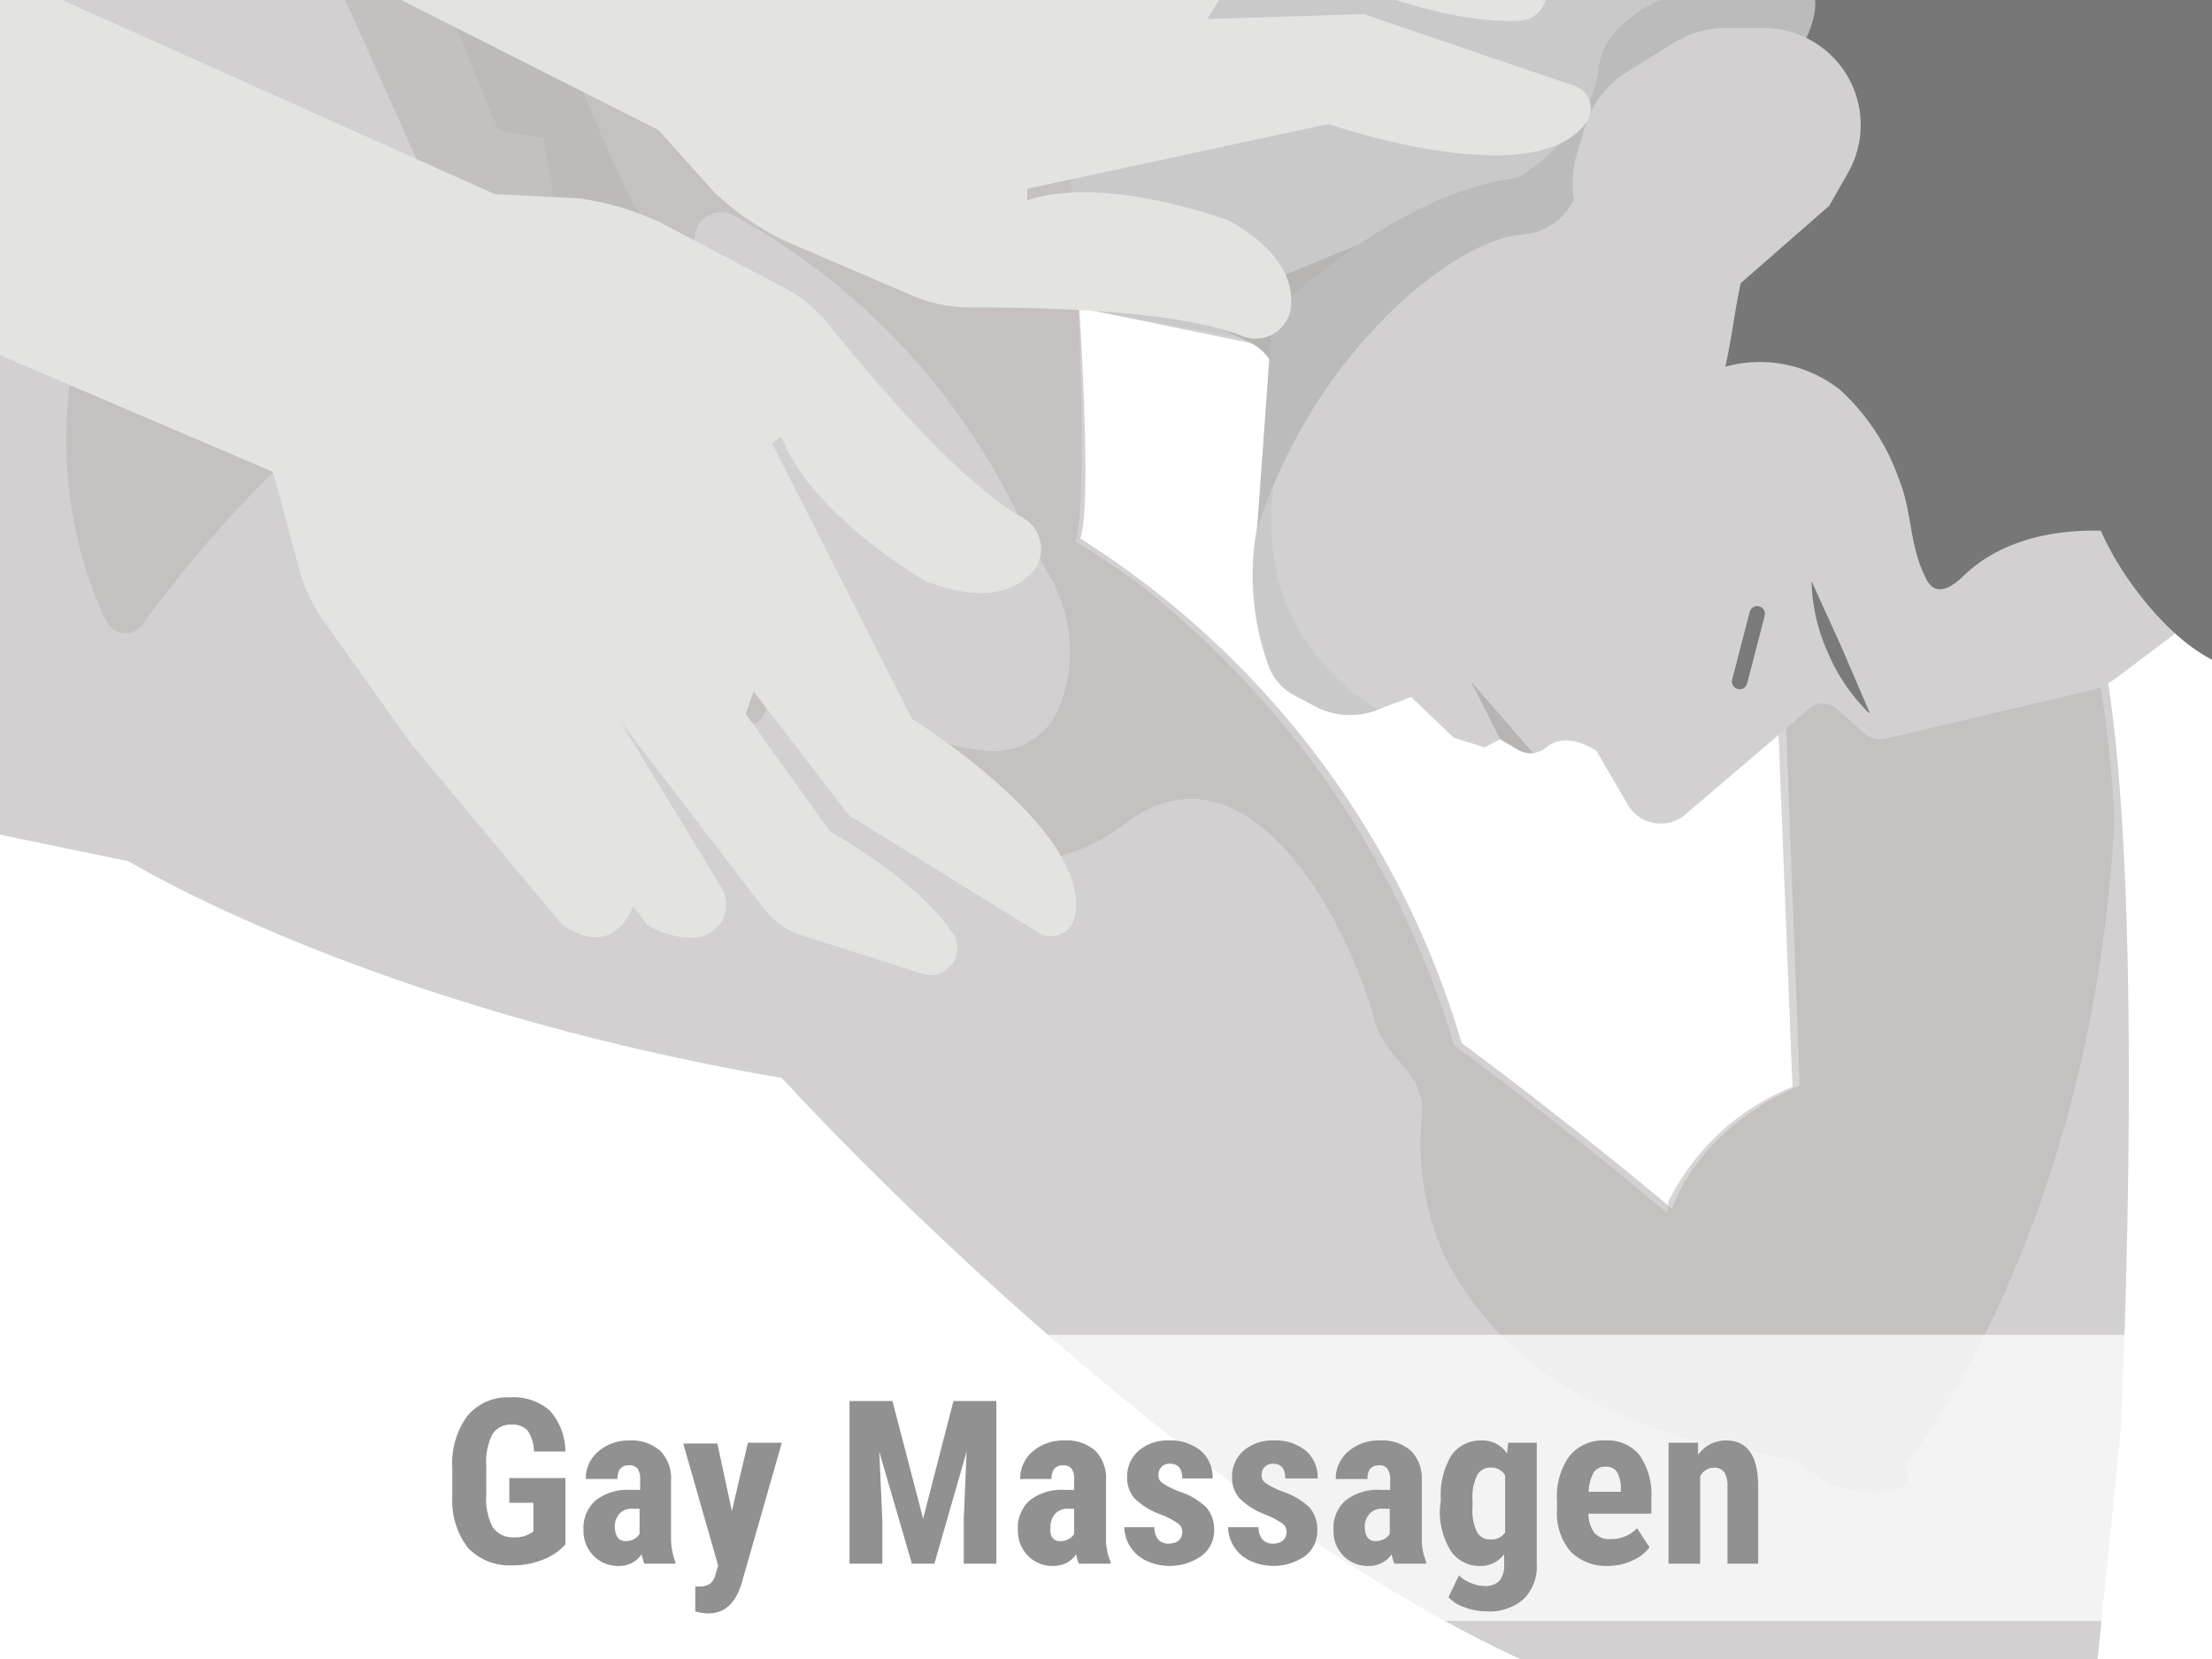 <svg id="Ebene_1" xmlns="http://www.w3.org/2000/svg" xmlns:xlink="http://www.w3.org/1999/xlink" viewBox="0 0 116 87" width="116" height="87"><defs><style>.cls-1,.cls-10{fill:none;}.cls-2{clip-path:url(#clip-path);}.cls-15,.cls-3{fill:#fff;}.cls-4{clip-path:url(#clip-path-2);}.cls-5{fill:#d2d0d0;}.cls-6,.cls-7,.cls-9{fill:#b7b5b3;}.cls-6{opacity:0.55;}.cls-7{opacity:0.54;}.cls-8{fill:#c4c4c4;opacity:0.59;}.cls-10{stroke:#7a7a7a;stroke-linecap:round;stroke-miterlimit:10;stroke-width:0.81px;}.cls-11{fill:#7a7a7a;}.cls-12{fill:#777;}.cls-13{fill:#bcbbbb;}.cls-14{fill:#e3e3e1;}.cls-15{opacity:0.75;}.cls-16{fill:#919191;}</style><clipPath id="clip-path"><rect class="cls-1" width="116" height="87"/></clipPath><clipPath id="clip-path-2"><rect class="cls-1" x="-1.72" y="-2.01" width="118.6" height="89.42"/></clipPath></defs><g id="Gay_Massagen"><g class="cls-2"><rect class="cls-3" width="116" height="87"/><g class="cls-4"><path class="cls-5" d="M-10.38,41.62,6.76,45.17S19.13,52.78,41,56.53c0,0,24.34,26.87,45.33,33l23.52-1L111.21,75s1.62-32.45-1.42-42.8L93.57,35.54l.81,21.4s-7.91,2.84-7.3,10.85L35.76,46.49-12,36.25Z"/><path class="cls-5" d="M55.84,5.52s1.73,20.18.81,22.72a47,47,0,0,1,20,26.46s21.3,15.62,23.73,22.11S65.78,65.56,65.78,65.56l-32.15-17L34.14,33,18.73,6.33V-3.4L57.36-1.17Z"/><path class="cls-6" d="M39.92,30.27s1.62,4.47.1,7.25-3.59-10.28-3.59-10.28Z"/><path class="cls-6" d="M14.37,23.57s2,10.23,8.68,15.93V29.05Z"/><path class="cls-6" d="M99.94,76.83s9.74-11.94,10.93-33.61a54.67,54.67,0,0,0-1.5-11L93.15,35.55,94,57a12.39,12.39,0,0,0-6.5,6l-.08.61c-5.71-4.79-11.17-8.8-11.17-8.8A48,48,0,0,0,60.77,31.48l-.16-.14-.4-.32-.15-.12-.41-.32c-.46-.35-.88-.66-1.27-.93l-.06,0c-.5-.35-.92-.63-1.25-.84l0,0-.21-.13,0,0-.42-.25,0,0-.05,0,0,0c.92-2.53-.36-22.72-.36-22.72l.91-6-.12-.72-35-2-.16-.39-2.91,0L21,5.84l7.51,1.41,1.32,8.32L38,16.79a13,13,0,0,1-1.55-4,1.39,1.39,0,0,1,2-1.51A35.46,35.46,0,0,1,53.13,26.49c.59,1.22,1.19,2.44,1.86,3.62a7.92,7.92,0,0,1,.58,6.94,3.72,3.72,0,0,1-3.73,2.34,11.91,11.91,0,0,1-4.43-1.3s2.84,9.43,9.63,6.28a8.74,8.74,0,0,0,1.8-1.07c6.62-5.15,11.91,5.17,13.26,10.25.55,2.07,2.64,2.61,2.47,4.92a14.52,14.52,0,0,0,1.19,7.41,17.08,17.08,0,0,0,7.79,7.65A29.19,29.19,0,0,0,90.69,76a17.5,17.5,0,0,1,3.43.67c.93.44,1.48,1.18,2.6,1.38,2.22.42,3.53.22,3.31-.91Z"/><polygon class="cls-5" points="36.07 45.07 31.3 49.03 -12 38.48 -11.59 -4.01 21.87 -3.6 37.28 34.15 36.07 45.07"/><path class="cls-6" d="M15.57,23.56A65.23,65.23,0,0,0,7.5,32.71a1.11,1.11,0,0,1-1.93-.15C3.83,28.93,1,20,7.8,8.53a1.11,1.11,0,0,1,1.92,0l5.35,9.08a1.06,1.06,0,0,1,.14.4l.69,4.58A1.1,1.1,0,0,1,15.57,23.56Z"/><path class="cls-7" d="M27.35-.71a5.63,5.63,0,0,1,2,2.58c2.09,4.68,3.62,9.91,7.29,13.69L23.39,11.81,16.9-2.69,22.41-2C24.39-1.71,26-1.56,27.35-.71Z"/><path class="cls-5" d="M94.89,37.16l-6.47,5.52a2,2,0,0,1-3.08-.52l-1.61-2.77s-1.52-1.11-2.64-.2h0a1.3,1.3,0,0,1-1.51.13l-.92-.54-.81.41-1.62-.51L74,36.55l-1.8.69A3.94,3.94,0,0,1,69,37.05l-1.13-.6a2.85,2.85,0,0,1-1.32-1.52h0A13.85,13.85,0,0,1,66,27.28l.68-3.2L67,20.56A2.57,2.57,0,0,0,65.63,18l-9-1.85L55.31-3.15,110-.56l4.76,33.26L111,35.54a4.21,4.21,0,0,1-1.5.7l-10.62,2.5a1.25,1.25,0,0,1-1.11-.28l-1.46-1.29A1.06,1.06,0,0,0,94.89,37.16Z"/><polygon class="cls-8" points="55.87 5.54 56.6 16.17 65.01 17.71 81.09 9.58 96.61 -0.46 96.58 -1.73 55.67 -5.28 55.87 5.54"/><path class="cls-9" d="M80.4,39.49l-3.26-3.75,1.52,3,.92.54A1.25,1.25,0,0,0,80.4,39.49Z"/><line class="cls-10" x1="92.15" y1="32.19" x2="91.23" y2="35.74"/><path class="cls-11" d="M98,37.38a9.74,9.74,0,0,1-2.15-3.17A9.6,9.6,0,0,1,95,30.48h0a0,0,0,0,1,0,0l0,0,1.56,3.43,1.49,3.47s0,0,0,0H98Z"/><path class="cls-12" d="M90.48,19.23a6.79,6.79,0,0,1,6,1.2,11.45,11.45,0,0,1,3.1,4.69c.71,1.75.54,3.48,1.4,5.17a1.18,1.18,0,0,0,.36.49c.52.36,1.19-.15,1.64-.59,3.24-3.14,9.22-2.83,13.3-.94.73.34.84-.44,1.49-.91a2,2,0,0,0,.64-1.32,38.53,38.53,0,0,0,.45-6.44,161.66,161.66,0,0,0-.47-18.94C118.25.28,118-1.25,116.84-2a4.82,4.82,0,0,0-2.66-.54l-21-.24c-.83,0-1.84.07-2.24.81a1.65,1.65,0,0,0,.27,1.74A7.84,7.84,0,0,0,92.59,1a6.21,6.21,0,0,1,2.35,5.28c-.26,2.18-1.85,3.86-2.76,5.77C91.15,14.21,91,16.92,90.48,19.23Z"/><path class="cls-12" d="M114,33.16c1.47,1.35,3.41,2.43,5.38,2.11,2.62-.42,4.32-3.36,4-6a8.72,8.72,0,0,0-4.61-6.13c-2.08-1.18-8.21-2.95-9.16.57C108.75,26.84,111.87,31.21,114,33.16Z"/><path class="cls-9" d="M71.26,12.82l-8.8,3.62L65.63,18A2.57,2.57,0,0,1,67,20.56l-.29,3h0S68.11,15.56,71.26,12.82Z"/><path class="cls-8" d="M66.89,22l-.2,2L66,27.28a13.85,13.85,0,0,0,.52,7.65,2.85,2.85,0,0,0,1.32,1.52l1.13.6a3.94,3.94,0,0,0,3.22.19l.06,0c-3-1.89-9.73-7.82-2-20.44Z"/><path class="cls-13" d="M83,8.6s0,3.45-3.31,3.72S69,18.23,65.92,27.75l.81-11.24s6.33-6.43,12.83-7.17c0,0,3.87-2.16,4.27-5.75S90.46-1.68,94.24-.93,89.38,9.68,89.38,9.68Z"/><path class="cls-5" d="M90.93,15.16l5-4.37,1-1.76a5.07,5.07,0,0,0-.1-5.13h0a5.1,5.1,0,0,0-4.34-2.43h-2a5.11,5.11,0,0,0-2.69.76l-2.5,1.56a5.07,5.07,0,0,0-2.19,2.87l-.43,1.46a5.07,5.07,0,0,0,1.58,5.33l3.91,3.33Z"/><path class="cls-14" d="M25.94,10.18l4.41.22a15,15,0,0,1,4.25,1.25l6.51,3.43A7.4,7.4,0,0,1,43.45,17c2,2.52,6.83,8.28,10.14,10.12a1.88,1.88,0,0,1,.45,3c-.93.91-2.58,1.49-5.52.35,0,0-6-3.47-7.54-7.57l-.5.34,7.35,14.46s9.56,5.92,8.52,10.42a1.26,1.26,0,0,1-1.89.79l-9.94-6.15-5-6.5-.41,1.18,4.42,6.17S47.94,46,49.94,48.9a1.41,1.41,0,0,1-1.49,2.19L41.89,49A4,4,0,0,1,40,47.57l-7.48-9.76,5.3,8.72a1.73,1.73,0,0,1-1.25,2.63,4.46,4.46,0,0,1-2.61-.64l-.76-1s-.9,2.86-3.69,1l-8-9.58-4.43-6.22A8.69,8.69,0,0,1,15.73,30l-1.41-5.25L-4.63,16.65-5.65-4Z"/><path class="cls-14" d="M34.53,6.82l2.95,3.29a14.82,14.82,0,0,0,3.65,2.51l6.76,2.9a7.42,7.42,0,0,0,3,.6c3.22,0,10.72.09,14.24,1.5A1.87,1.87,0,0,0,67.7,16.1c.13-1.29-.47-2.94-3.2-4.51,0,0-6.47-2.47-10.63-1.09l0-.6L69.67,6.5s10.62,3.7,13.46,0a1.25,1.25,0,0,0-.58-2L71.52.74,63.31,1,64-.11l7.58-.46s4.69,1.89,8.17,1.65a1.42,1.42,0,0,0,.77-2.55l-5.8-3.74a4,4,0,0,0-2.29-.64l-12.29.34,10.1-1.38a1.73,1.73,0,0,0,1.26-2.63,4.49,4.49,0,0,0-2.14-1.61l-1.25,0s1.66-2.5-1.51-3.52l-12.46-.15-7.61.47a8.64,8.64,0,0,0-3,.74l-5,2.21L20.3-21,3.64-8.8Z"/></g><rect class="cls-15" x="-5.25" y="70" width="126.5" height="15"/><path class="cls-16" d="M29.65,81a3.15,3.15,0,0,1-1.23.81,4.27,4.27,0,0,1-1.58.28,3,3,0,0,1-2.29-.91,4,4,0,0,1-.83-2.66V77a4.2,4.2,0,0,1,.77-2.72,2.72,2.72,0,0,1,2.24-1,2.89,2.89,0,0,1,2.1.69,3.25,3.25,0,0,1,.82,2.15H28a1.93,1.93,0,0,0-.34-1.11,1.08,1.08,0,0,0-.84-.3,1.11,1.11,0,0,0-1,.51,3.18,3.18,0,0,0-.32,1.62v1.55a3.23,3.23,0,0,0,.34,1.7,1.29,1.29,0,0,0,1.15.53,1.5,1.5,0,0,0,.83-.21l.15-.1V78.81H26.71v-1.3h2.94Z"/><path class="cls-16" d="M33.79,82a3.2,3.2,0,0,1-.14-.49,1.41,1.41,0,0,1-1.2.61,1.79,1.79,0,0,1-1.32-.53,1.86,1.86,0,0,1-.53-1.37,1.92,1.92,0,0,1,.64-1.54,2.74,2.74,0,0,1,1.83-.55h.5v-.51a1,1,0,0,0-.14-.61.55.55,0,0,0-.43-.17c-.42,0-.62.24-.62.72H30.72a1.86,1.86,0,0,1,.66-1.45A2.44,2.44,0,0,1,33,75.54a2.26,2.26,0,0,1,1.62.54,2.05,2.05,0,0,1,.57,1.55v3a3.33,3.33,0,0,0,.23,1.28V82Zm-1-1.18a1,1,0,0,0,.47-.11.91.91,0,0,0,.28-.27V79.12h-.4a.84.84,0,0,0-.66.27,1,1,0,0,0-.24.72C32.27,80.58,32.45,80.82,32.82,80.82Z"/><path class="cls-16" d="M38.38,79.24l.84-3.58H41L38.9,83c-.31,1.07-.9,1.61-1.76,1.61a2.59,2.59,0,0,1-.68-.11v-1.3h.19a1,1,0,0,0,.59-.15.89.89,0,0,0,.29-.52l.13-.43-1.83-6.4h1.79Z"/><path class="cls-16" d="M46.8,73.47l1.61,6.17L50,73.47h2.25V82H50.54V79.69l.15-3.56L49,82H47.82l-1.71-5.87.16,3.56V82H44.55V73.47Z"/><path class="cls-16" d="M56.58,82a1.86,1.86,0,0,1-.14-.49,1.44,1.44,0,0,1-1.21.61,1.79,1.79,0,0,1-1.32-.53,1.86,1.86,0,0,1-.53-1.37A1.92,1.92,0,0,1,54,78.68a2.74,2.74,0,0,1,1.83-.55h.5v-.51a1,1,0,0,0-.14-.61.55.55,0,0,0-.43-.17c-.41,0-.62.24-.62.72H53.5a1.86,1.86,0,0,1,.66-1.45,2.45,2.45,0,0,1,1.67-.57,2.25,2.25,0,0,1,1.61.54A2.05,2.05,0,0,1,58,77.63v3a3.13,3.13,0,0,0,.24,1.28V82Zm-1-1.18a1,1,0,0,0,.47-.11.81.81,0,0,0,.28-.27V79.12H56a.85.85,0,0,0-.67.27,1,1,0,0,0-.24.72C55.05,80.58,55.23,80.82,55.6,80.82Z"/><path class="cls-16" d="M62,80.3a.53.53,0,0,0-.2-.39,4.11,4.11,0,0,0-.9-.48,3.76,3.76,0,0,1-1.41-.86,1.63,1.63,0,0,1-.38-1.11,1.79,1.79,0,0,1,.6-1.38,2.29,2.29,0,0,1,1.59-.54,2.48,2.48,0,0,1,1.67.54,1.83,1.83,0,0,1,.62,1.45H62c0-.52-.22-.77-.65-.77a.57.57,0,0,0-.43.16.58.58,0,0,0-.17.46.49.49,0,0,0,.18.37,4.12,4.12,0,0,0,.89.46,3.7,3.7,0,0,1,1.43.83,1.72,1.72,0,0,1,.42,1.2A1.65,1.65,0,0,1,63,81.6a2.9,2.9,0,0,1-2.9.24,2,2,0,0,1-.84-.75,2,2,0,0,1-.3-1h1.58a1,1,0,0,0,.2.65.79.79,0,0,0,.62.21C61.8,80.9,62,80.7,62,80.3Z"/><path class="cls-16" d="M67.47,80.3a.53.53,0,0,0-.2-.39,4.11,4.11,0,0,0-.9-.48A3.76,3.76,0,0,1,65,78.57a1.64,1.64,0,0,1-.39-1.11,1.79,1.79,0,0,1,.6-1.38,2.33,2.33,0,0,1,1.6-.54,2.48,2.48,0,0,1,1.67.54,1.83,1.83,0,0,1,.62,1.45H67.4c0-.52-.21-.77-.64-.77a.57.57,0,0,0-.43.16.58.58,0,0,0-.17.46.49.49,0,0,0,.18.37,4.12,4.12,0,0,0,.89.46,3.78,3.78,0,0,1,1.43.83,1.72,1.72,0,0,1,.42,1.2,1.65,1.65,0,0,1-.64,1.36,2.9,2.9,0,0,1-2.9.24,2,2,0,0,1-.84-.75,2,2,0,0,1-.3-1H66a1,1,0,0,0,.21.65.79.79,0,0,0,.62.21C67.25,80.9,67.47,80.7,67.47,80.3Z"/><path class="cls-16" d="M73.12,82a3.2,3.2,0,0,1-.14-.49,1.42,1.42,0,0,1-1.2.61,1.8,1.8,0,0,1-1.33-.53,1.85,1.85,0,0,1-.52-1.37,1.92,1.92,0,0,1,.64-1.54,2.74,2.74,0,0,1,1.83-.55h.5v-.51a1,1,0,0,0-.15-.61.53.53,0,0,0-.42-.17c-.42,0-.62.24-.62.72H70.05a1.86,1.86,0,0,1,.66-1.45,2.44,2.44,0,0,1,1.66-.57,2.26,2.26,0,0,1,1.62.54,2.05,2.05,0,0,1,.57,1.55v3a3.15,3.15,0,0,0,.23,1.28V82Zm-1-1.18a1,1,0,0,0,.47-.11.85.85,0,0,0,.29-.27V79.12h-.4a.84.84,0,0,0-.66.27,1,1,0,0,0-.25.72C71.59,80.58,71.78,80.82,72.14,80.82Z"/><path class="cls-16" d="M75.56,78.64a4,4,0,0,1,.56-2.33,1.86,1.86,0,0,1,1.58-.77,1.53,1.53,0,0,1,1.33.68l.06-.56h1.5V82a2.42,2.42,0,0,1-.68,1.85,2.73,2.73,0,0,1-2,.65,3.19,3.19,0,0,1-1.1-.21,2,2,0,0,1-.85-.53l.55-1.15a1.8,1.8,0,0,0,.61.4,2,2,0,0,0,.71.16,1,1,0,0,0,.8-.27,1.26,1.26,0,0,0,.25-.86V81.5a1.5,1.5,0,0,1-1.24.62,1.81,1.81,0,0,1-1.56-.79,3.91,3.91,0,0,1-.57-2.22Zm1.66.41a2.58,2.58,0,0,0,.23,1.28.76.76,0,0,0,.72.4.86.86,0,0,0,.76-.36v-3a.83.83,0,0,0-.74-.41.78.78,0,0,0-.73.41,2.65,2.65,0,0,0-.24,1.3Z"/><path class="cls-16" d="M84.36,82.12a2.64,2.64,0,0,1-2-.76,3.11,3.11,0,0,1-.71-2.18v-.51a3.63,3.63,0,0,1,.65-2.31,2.28,2.28,0,0,1,1.89-.82,2.14,2.14,0,0,1,1.79.77,3.6,3.6,0,0,1,.62,2.26v.81H83.3a1.7,1.7,0,0,0,.31,1,1,1,0,0,0,.85.33,1.85,1.85,0,0,0,1.39-.57l.65,1a2.14,2.14,0,0,1-.88.69A3.12,3.12,0,0,1,84.36,82.12Zm-1-3.89H85v-.16a1.8,1.8,0,0,0-.19-.86.65.65,0,0,0-.61-.29.68.68,0,0,0-.63.31A2.26,2.26,0,0,0,83.31,78.23Z"/><path class="cls-16" d="M89.05,75.66l0,.63a1.77,1.77,0,0,1,1.47-.75c1.09,0,1.65.77,1.68,2.29V82H90.59V78a1.48,1.48,0,0,0-.16-.79.64.64,0,0,0-.57-.24.78.78,0,0,0-.7.46V82H87.5V75.66Z"/></g></g></svg>